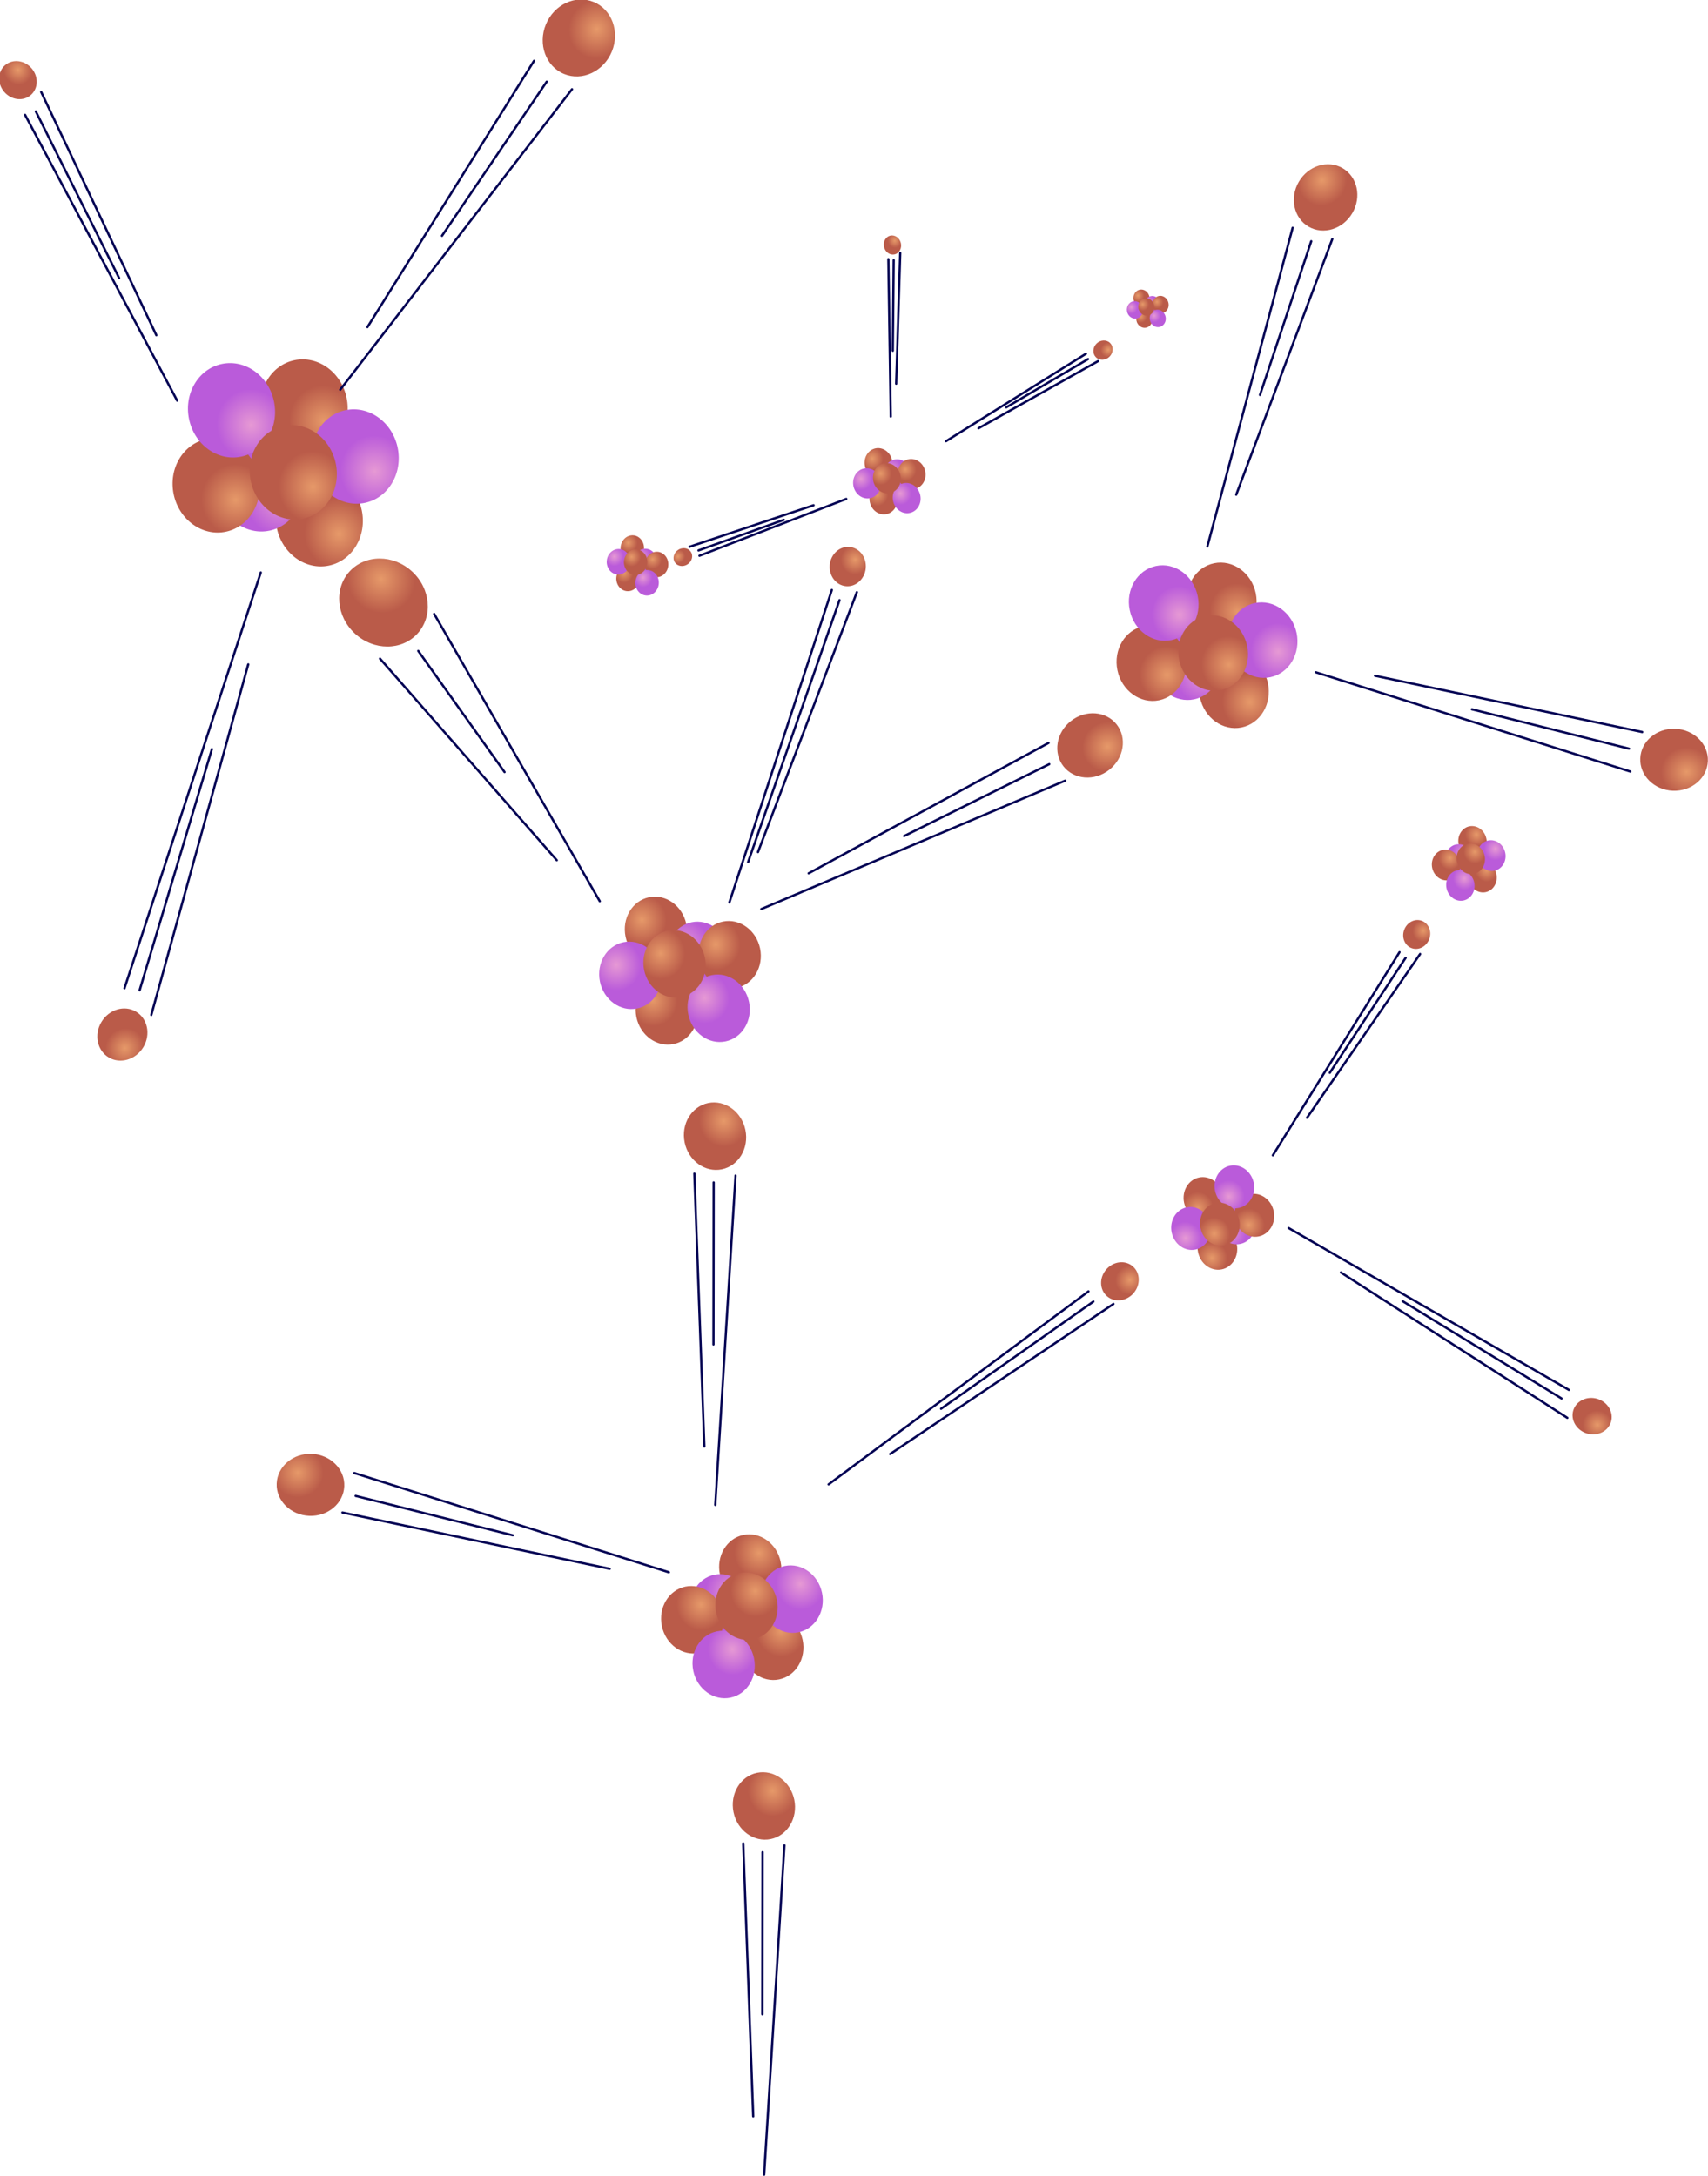 <?xml version="1.0" encoding="UTF-8" standalone="no"?>
<!-- Created with Inkscape (http://www.inkscape.org/) -->
<svg
    xmlns:inkscape="http://www.inkscape.org/namespaces/inkscape"
    xmlns:rdf="http://www.w3.org/1999/02/22-rdf-syntax-ns#"
    xmlns="http://www.w3.org/2000/svg"
    xmlns:sodipodi="http://sodipodi.sourceforge.net/DTD/sodipodi-0.dtd"
    xmlns:cc="http://creativecommons.org/ns#"
    xmlns:xlink="http://www.w3.org/1999/xlink"
    xmlns:dc="http://purl.org/dc/elements/1.1/"
    xmlns:svg="http://www.w3.org/2000/svg"
    xmlns:ns1="http://sozi.baierouge.fr"
    id="svg8960"
    sodipodi:docname="chain_reaction.svg"
    viewBox="0 0 524.2 667.68"
    version="1.1"
    inkscape:version="0.47pre4 r22446"
  >
  <defs
      id="defs8962"
    >
    <radialGradient
        id="radialGradient11539"
        gradientUnits="userSpaceOnUse"
        cy="941.96"
        cx="189.27"
        gradientTransform="matrix(.792 .003 -.003 .825 42.545 163.36)"
        r="9.52"
        inkscape:collect="always"
      >
      <stop
          id="stop9484-3-2-0"
          style="stop-color:#e69969"
          offset="0"
      />
      <stop
          id="stop9486-7-5-7"
          style="stop-color:#ba5b49"
          offset="1"
      />
    </radialGradient
    >
    <radialGradient
        id="radialGradient11543"
        gradientUnits="userSpaceOnUse"
        cy="941.96"
        cx="189.27"
        gradientTransform="matrix(.792 .003 -.003 .825 42.545 163.36)"
        r="9.52"
        inkscape:collect="always"
      >
      <stop
          id="stop9484-2-4"
          style="stop-color:#e699d4"
          offset="0"
      />
      <stop
          id="stop9486-0-4"
          style="stop-color:#ba5bda"
          offset="1"
      />
    </radialGradient
    >
  </defs
  >
  <sodipodi:namedview
      id="base"
      bordercolor="#666666"
      inkscape:pageshadow="2"
      inkscape:window-y="-3"
      pagecolor="#ffffff"
      inkscape:window-height="850"
      inkscape:window-maximized="1"
      inkscape:zoom="0.63067947"
      inkscape:window-x="-4"
      showgrid="false"
      borderopacity="1.0"
      inkscape:current-layer="layer1"
      inkscape:cx="178.00802"
      inkscape:cy="353.61203"
      inkscape:window-width="1440"
      inkscape:pageopacity="0.0"
      inkscape:document-units="px"
  />
  <g
      id="layer1"
      inkscape:label="Layer 1"
      inkscape:groupmode="layer"
      transform="translate(-116.55 -307.47)"
    >
    <g
        id="g11406"
        transform="matrix(.979 -.203 .203 .979 -13.903 68.055)"
      >
      <path
          id="path8970-6-7-4"
          sodipodi:rx="9.5197239"
          sodipodi:ry="10.385153"
          style="color:#000000;fill:url(#radialGradient11539)"
          sodipodi:type="arc"
          d="m195.59 945.05c0 5.736-4.262 10.385-9.52 10.385s-9.52-4.65-9.52-10.385c0-5.736 4.262-10.385 9.52-10.385s9.52 4.65 9.52 10.385z"
          transform="translate(22.626 -141.3)"
          sodipodi:cy="945.04895"
          sodipodi:cx="186.06732"
      />
      <path
          id="path8970-6-5"
          sodipodi:rx="9.5197239"
          sodipodi:ry="10.385153"
          style="color:#000000;fill:url(#radialGradient11539)"
          sodipodi:type="arc"
          d="m195.59 945.05c0 5.736-4.262 10.385-9.52 10.385s-9.52-4.65-9.52-10.385c0-5.736 4.262-10.385 9.52-10.385s9.52 4.65 9.52 10.385z"
          transform="translate(20.876 -166.16)"
          sodipodi:cy="945.04895"
          sodipodi:cx="186.06732"
      />
      <path
          id="path8970-8-9"
          sodipodi:rx="9.5197239"
          sodipodi:ry="10.385153"
          style="color:#000000;fill:url(#radialGradient11543)"
          sodipodi:type="arc"
          d="m195.59 945.05c0 5.736-4.262 10.385-9.52 10.385s-9.52-4.65-9.52-10.385c0-5.736 4.262-10.385 9.52-10.385s9.52 4.65 9.52 10.385z"
          transform="translate(9.671 -156.01)"
          sodipodi:cy="945.04895"
          sodipodi:cx="186.06732"
      />
      <path
          id="path8970"
          sodipodi:rx="9.5197239"
          sodipodi:ry="10.385153"
          style="color:#000000;fill:url(#radialGradient11539)"
          sodipodi:type="arc"
          d="m195.59 945.05c0 5.736-4.262 10.385-9.52 10.385s-9.52-4.65-9.52-10.385c0-5.736 4.262-10.385 9.52-10.385s9.52 4.65 9.52 10.385z"
          transform="translate(10.155 -93.842)"
          sodipodi:cy="945.04895"
          sodipodi:cx="186.06732"
      />
      <path
          id="path8970-6"
          sodipodi:rx="9.5197239"
          sodipodi:ry="10.385153"
          style="color:#000000;fill:url(#radialGradient11539)"
          sodipodi:type="arc"
          d="m195.59 945.05c0 5.736-4.262 10.385-9.52 10.385s-9.52-4.65-9.52-10.385c0-5.736 4.262-10.385 9.52-10.385s9.52 4.65 9.52 10.385z"
          transform="translate(.216 -154.25)"
          sodipodi:cy="945.04895"
          sodipodi:cx="186.06732"
      />
      <path
          id="path8970-8"
          sodipodi:rx="9.5197239"
          sodipodi:ry="10.385153"
          style="color:#000000;fill:url(#radialGradient11543)"
          sodipodi:type="arc"
          d="m195.59 945.05c0 5.736-4.262 10.385-9.52 10.385s-9.52-4.65-9.52-10.385c0-5.736 4.262-10.385 9.52-10.385s9.52 4.65 9.52 10.385z"
          transform="translate(6.869 -138.85)"
          sodipodi:cy="945.04895"
          sodipodi:cx="186.06732"
      />
      <path
          id="path8970-8-3"
          sodipodi:rx="9.5197239"
          sodipodi:ry="10.385153"
          style="color:#000000;fill:url(#radialGradient11543)"
          sodipodi:type="arc"
          d="m195.59 945.05c0 5.736-4.262 10.385-9.52 10.385s-9.52-4.65-9.52-10.385c0-5.736 4.262-10.385 9.52-10.385s9.52 4.65 9.52 10.385z"
          transform="translate(31.38 -154.25)"
          sodipodi:cy="945.04895"
          sodipodi:cx="186.06732"
      />
      <path
          id="path8970-6-7"
          sodipodi:rx="9.5197239"
          sodipodi:ry="10.385153"
          style="color:#000000;fill:url(#radialGradient11539)"
          sodipodi:type="arc"
          d="m195.59 945.05c0 5.736-4.262 10.385-9.52 10.385s-9.52-4.65-9.52-10.385c0-5.736 4.262-10.385 9.52-10.385s9.52 4.65 9.52 10.385z"
          transform="translate(17.374 -154.95)"
          sodipodi:cy="945.04895"
          sodipodi:cx="186.06732"
      />
      <path
          id="path9718"
          style="stroke:#000053;stroke-linecap:round;stroke-width:0.7;fill:none"
          d="m187.68 861.18-14.006 82.637"
      />
      <path
          id="path9720"
          style="stroke:#000053;stroke-linecap:round;stroke-width:0.7;fill:none"
          d="m192.94 865.03-10.155 48.672"
      />
      <path
          id="path9722"
          style="stroke:#000053;stroke-linecap:round;stroke-width:0.7;fill:none"
          d="m199.94 864.33-26.61 97.69"
      />
      <path
          id="path8970-0"
          sodipodi:rx="9.5197239"
          sodipodi:ry="10.385153"
          style="color:#000000;fill:url(#radialGradient11539)"
          sodipodi:type="arc"
          d="m195.59 945.05c0 5.736-4.262 10.385-9.52 10.385s-9.52-4.65-9.52-10.385c0-5.736 4.262-10.385 9.52-10.385s9.52 4.65 9.52 10.385z"
          transform="matrix(.356 .462 -.462 .356 706.29 293.35)"
          sodipodi:cy="945.04895"
          sodipodi:cx="186.06732"
      />
      <path
          id="path9718-1"
          sodipodi:nodetypes="cc"
          style="stroke:#000053;stroke-linecap:round;stroke-width:0.7;fill:none"
          d="m325.83 716.83-90.118 41.788"
      />
      <path
          id="path9720-6"
          sodipodi:nodetypes="cc"
          style="stroke:#000053;stroke-linecap:round;stroke-width:0.7;fill:none"
          d="m326.68 720.19-52.457 22.71"
      />
      <path
          id="path9722-9"
          sodipodi:nodetypes="cc"
          style="stroke:#000053;stroke-linecap:round;stroke-width:0.7;fill:none"
          d="m332.56 722.16-76.47 31.18"
      />
      <path
          id="path8970-60"
          sodipodi:rx="9.5197239"
          sodipodi:ry="10.385153"
          style="color:#000000;fill:url(#radialGradient11539)"
          sodipodi:type="arc"
          d="m195.59 945.05c0 5.736-4.262 10.385-9.52 10.385s-9.52-4.65-9.52-10.385c0-5.736 4.262-10.385 9.52-10.385s9.52 4.65 9.52 10.385z"
          transform="translate(37.192 -298.14)"
          sodipodi:cy="945.04895"
          sodipodi:cx="186.06732"
      />
      <path
          id="path9718-6"
          style="stroke:#000053;stroke-linecap:round;stroke-width:0.7;fill:none"
          d="m214.72 656.88-14.006 82.637"
      />
      <path
          id="path9720-4"
          style="stroke:#000053;stroke-linecap:round;stroke-width:0.7;fill:none"
          d="m219.97 660.73-10.155 48.672"
      />
      <path
          id="path9722-3"
          style="stroke:#000053;stroke-linecap:round;stroke-width:0.7;fill:none"
          d="m226.98 660.03-26.612 97.694"
      />
      <path
          id="path8970-85"
          sodipodi:rx="9.5197239"
          sodipodi:ry="10.385153"
          style="color:#000000;fill:url(#radialGradient11539)"
          sodipodi:type="arc"
          d="m195.59 945.05c0 5.736-4.262 10.385-9.52 10.385s-9.52-4.65-9.52-10.385c0-5.736 4.262-10.385 9.52-10.385s9.52 4.65 9.52 10.385z"
          transform="matrix(.242 -.97 .97 .242 -881.78 678.26)"
          sodipodi:cy="945.04895"
          sodipodi:cx="186.06732"
      />
      <path
          id="path9718-19"
          style="stroke:#000053;stroke-linecap:round;stroke-width:0.7;fill:none"
          d="m87.83 736.78 76.8 33.56"
      />
      <path
          id="path9720-9"
          style="stroke:#000053;stroke-linecap:round;stroke-width:0.7;fill:none"
          d="m92.837 732.62 44.775 21.616"
      />
      <path
          id="path9722-6"
          style="stroke:#000053;stroke-linecap:round;stroke-width:0.7;fill:none"
          d="m93.85 725.65 88.367 49.432"
      />
      <path
          id="path8970-6-7-4-9"
          sodipodi:rx="9.5197239"
          sodipodi:ry="10.385153"
          style="color:#000000;fill:url(#radialGradient11539)"
          sodipodi:type="arc"
          d="m195.59 945.05c0 5.736-4.262 10.385-9.52 10.385s-9.52-4.65-9.52-10.385c0-5.736 4.262-10.385 9.52-10.385s9.52 4.65 9.52 10.385z"
          transform="matrix(-1 0 0 1 402.64 -338.79)"
          sodipodi:cy="945.04895"
          sodipodi:cx="186.06732"
      />
      <path
          id="path8970-6-5-6"
          sodipodi:rx="9.5197239"
          sodipodi:ry="10.385153"
          style="color:#000000;fill:url(#radialGradient11539)"
          sodipodi:type="arc"
          d="m195.59 945.05c0 5.736-4.262 10.385-9.52 10.385s-9.52-4.65-9.52-10.385c0-5.736 4.262-10.385 9.52-10.385s9.52 4.65 9.52 10.385z"
          transform="matrix(-1 0 0 1 404.39 -363.65)"
          sodipodi:cy="945.04895"
          sodipodi:cx="186.06732"
      />
      <path
          id="path8970-8-9-1"
          sodipodi:rx="9.5197239"
          sodipodi:ry="10.385153"
          style="color:#000000;fill:url(#radialGradient11543)"
          sodipodi:type="arc"
          d="m195.59 945.05c0 5.736-4.262 10.385-9.52 10.385s-9.52-4.65-9.52-10.385c0-5.736 4.262-10.385 9.52-10.385s9.52 4.65 9.52 10.385z"
          transform="matrix(-1 0 0 1 415.6 -353.49)"
          sodipodi:cy="945.04895"
          sodipodi:cx="186.06732"
      />
      <path
          id="path8970-6-8"
          sodipodi:rx="9.5197239"
          sodipodi:ry="10.385153"
          style="color:#000000;fill:url(#radialGradient11539)"
          sodipodi:type="arc"
          d="m195.59 945.05c0 5.736-4.262 10.385-9.52 10.385s-9.52-4.65-9.52-10.385c0-5.736 4.262-10.385 9.52-10.385s9.52 4.65 9.52 10.385z"
          transform="matrix(-1 0 0 1 425.05 -351.74)"
          sodipodi:cy="945.04895"
          sodipodi:cx="186.06732"
      />
      <path
          id="path8970-8-5"
          sodipodi:rx="9.5197239"
          sodipodi:ry="10.385153"
          style="color:#000000;fill:url(#radialGradient11543)"
          sodipodi:type="arc"
          d="m195.59 945.05c0 5.736-4.262 10.385-9.52 10.385s-9.52-4.65-9.52-10.385c0-5.736 4.262-10.385 9.52-10.385s9.52 4.65 9.52 10.385z"
          transform="matrix(-1 0 0 1 418.4 -336.34)"
          sodipodi:cy="945.04895"
          sodipodi:cx="186.06732"
      />
      <path
          id="path8970-8-3-9"
          sodipodi:rx="9.5197239"
          sodipodi:ry="10.385153"
          style="color:#000000;fill:url(#radialGradient11543)"
          sodipodi:type="arc"
          d="m195.59 945.05c0 5.736-4.262 10.385-9.52 10.385s-9.52-4.65-9.52-10.385c0-5.736 4.262-10.385 9.52-10.385s9.52 4.65 9.52 10.385z"
          transform="matrix(-1 0 0 1 393.89 -351.74)"
          sodipodi:cy="945.04895"
          sodipodi:cx="186.06732"
      />
      <path
          id="path8970-6-7-6"
          sodipodi:rx="9.5197239"
          sodipodi:ry="10.385153"
          style="color:#000000;fill:url(#radialGradient11539)"
          sodipodi:type="arc"
          d="m195.59 945.05c0 5.736-4.262 10.385-9.52 10.385s-9.52-4.65-9.52-10.385c0-5.736 4.262-10.385 9.52-10.385s9.52 4.65 9.52 10.385z"
          transform="matrix(-1 0 0 1 407.89 -352.44)"
          sodipodi:cy="945.04895"
          sodipodi:cx="186.06732"
      />
      <path
          id="path8970-6-7-4-7"
          sodipodi:rx="9.5197239"
          sodipodi:ry="10.385153"
          style="color:#000000;fill:url(#radialGradient11539)"
          sodipodi:type="arc"
          d="m195.59 945.05c0 5.736-4.262 10.385-9.52 10.385s-9.52-4.65-9.52-10.385c0-5.736 4.262-10.385 9.52-10.385s9.52 4.65 9.52 10.385z"
          transform="matrix(-.637 0 0 -.637 484.7 1298.1)"
          sodipodi:cy="945.04895"
          sodipodi:cx="186.06732"
      />
      <path
          id="path8970-6-5-1"
          sodipodi:rx="9.5197239"
          sodipodi:ry="10.385153"
          style="color:#000000;fill:url(#radialGradient11539)"
          sodipodi:type="arc"
          d="m195.59 945.05c0 5.736-4.262 10.385-9.52 10.385s-9.52-4.65-9.52-10.385c0-5.736 4.262-10.385 9.52-10.385s9.52 4.65 9.52 10.385z"
          transform="matrix(-.637 0 0 -.637 485.81 1313.9)"
          sodipodi:cy="945.04895"
          sodipodi:cx="186.06732"
      />
      <path
          id="path8970-8-9-8"
          sodipodi:rx="9.5197239"
          sodipodi:ry="10.385153"
          style="color:#000000;fill:url(#radialGradient11543)"
          sodipodi:type="arc"
          d="m195.59 945.05c0 5.736-4.262 10.385-9.52 10.385s-9.52-4.65-9.52-10.385c0-5.736 4.262-10.385 9.52-10.385s9.52 4.65 9.52 10.385z"
          transform="matrix(-.637 0 0 -.637 492.95 1307.4)"
          sodipodi:cy="945.04895"
          sodipodi:cx="186.06732"
      />
      <path
          id="path8970-6-87"
          sodipodi:rx="9.5197239"
          sodipodi:ry="10.385153"
          style="color:#000000;fill:url(#radialGradient11539)"
          sodipodi:type="arc"
          d="m195.59 945.05c0 5.736-4.262 10.385-9.52 10.385s-9.52-4.65-9.52-10.385c0-5.736 4.262-10.385 9.52-10.385s9.52 4.65 9.52 10.385z"
          transform="matrix(-.637 0 0 -.637 498.98 1306.3)"
          sodipodi:cy="945.04895"
          sodipodi:cx="186.06732"
      />
      <path
          id="path8970-8-4"
          sodipodi:rx="9.5197239"
          sodipodi:ry="10.385153"
          style="color:#000000;fill:url(#radialGradient11543)"
          sodipodi:type="arc"
          d="m195.59 945.05c0 5.736-4.262 10.385-9.52 10.385s-9.52-4.65-9.52-10.385c0-5.736 4.262-10.385 9.52-10.385s9.52 4.65 9.52 10.385z"
          transform="matrix(-.637 0 0 -.637 494.74 1296.5)"
          sodipodi:cy="945.04895"
          sodipodi:cx="186.06732"
      />
      <path
          id="path8970-8-3-2"
          sodipodi:rx="9.5197239"
          sodipodi:ry="10.385153"
          style="color:#000000;fill:url(#radialGradient11543)"
          sodipodi:type="arc"
          d="m195.59 945.05c0 5.736-4.262 10.385-9.52 10.385s-9.52-4.65-9.52-10.385c0-5.736 4.262-10.385 9.52-10.385s9.52 4.65 9.52 10.385z"
          transform="matrix(-.637 0 0 -.637 479.12 1306.3)"
          sodipodi:cy="945.04895"
          sodipodi:cx="186.06732"
      />
      <path
          id="path8970-6-7-2"
          sodipodi:rx="9.5197239"
          sodipodi:ry="10.385153"
          style="color:#000000;fill:url(#radialGradient11539)"
          sodipodi:type="arc"
          d="m195.59 945.05c0 5.736-4.262 10.385-9.52 10.385s-9.52-4.65-9.52-10.385c0-5.736 4.262-10.385 9.52-10.385s9.52 4.65 9.52 10.385z"
          transform="matrix(-.637 0 0 -.637 488.05 1306.8)"
          sodipodi:cy="945.04895"
          sodipodi:cx="186.06732"
      />
      <path
          id="path8970-0-0"
          sodipodi:rx="9.5197239"
          sodipodi:ry="10.385153"
          style="color:#000000;fill:url(#radialGradient11539)"
          sodipodi:type="arc"
          d="m195.59 945.05c0 5.736-4.262 10.385-9.52 10.385s-9.52-4.65-9.52-10.385c0-5.736 4.262-10.385 9.52-10.385s9.52 4.65 9.52 10.385z"
          transform="matrix(-.282 .51 -.51 -.282 1003.9 957.31)"
          sodipodi:cy="945.04895"
          sodipodi:cx="186.06732"
      />
      <path
          id="path9718-1-0"
          sodipodi:nodetypes="cc"
          style="stroke:#000053;stroke-linecap:round;stroke-width:0.7;fill:none"
          d="m464.11 776.38-74.15-66.11"
      />
      <path
          id="path9720-6-0"
          sodipodi:nodetypes="cc"
          style="stroke:#000053;stroke-linecap:round;stroke-width:0.7;fill:none"
          d="m461.36 778.49-41.68-39.12"
      />
      <path
          id="path9722-9-8"
          sodipodi:nodetypes="cc"
          style="stroke:#000053;stroke-linecap:round;stroke-width:0.7;fill:none"
          d="m461.89 784.67-59-57.79"
      />
      <path
          id="path8970-0-7"
          sodipodi:rx="9.5197239"
          sodipodi:ry="10.385153"
          style="color:#000000;fill:url(#radialGradient11539)"
          sodipodi:type="arc"
          d="m195.59 945.05c0 5.736-4.262 10.385-9.52 10.385s-9.52-4.65-9.52-10.385c0-5.736 4.262-10.385 9.52-10.385s9.52 4.65 9.52 10.385z"
          transform="matrix(.37 .22 -.222 .369 587.69 240.38)"
          sodipodi:cy="945.04895"
          sodipodi:cx="186.06732"
      />
      <path
          id="path9718-1-3"
          sodipodi:nodetypes="cc"
          style="stroke:#000053;stroke-linecap:round;stroke-width:0.7;fill:none"
          d="m440.46 634.29-50.713 53.137"
      />
      <path
          id="path9720-6-1"
          sodipodi:nodetypes="cc"
          style="stroke:#000053;stroke-linecap:round;stroke-width:0.7;fill:none"
          d="m441.96 636.36-29.96 29.82"
      />
      <path
          id="path9722-9-7"
          sodipodi:nodetypes="cc"
          style="stroke:#000053;stroke-linecap:round;stroke-width:0.7;fill:none"
          d="m446.54 636.12-44.192 42.158"
      />
      <path
          id="path8970-6-7-4-7-8"
          sodipodi:rx="9.5197239"
          sodipodi:ry="10.385153"
          style="color:#000000;fill:url(#radialGradient11539)"
          sodipodi:type="arc"
          d="m195.59 945.05c0 5.736-4.262 10.385-9.52 10.385s-9.52-4.65-9.52-10.385c0-5.736 4.262-10.385 9.52-10.385s9.52 4.65 9.52 10.385z"
          transform="matrix(.456 0 0 .456 385.25 185.95)"
          sodipodi:cy="945.04895"
          sodipodi:cx="186.06732"
      />
      <path
          id="path8970-6-5-1-7"
          sodipodi:rx="9.5197239"
          sodipodi:ry="10.385153"
          style="color:#000000;fill:url(#radialGradient11539)"
          sodipodi:type="arc"
          d="m195.59 945.05c0 5.736-4.262 10.385-9.52 10.385s-9.52-4.65-9.52-10.385c0-5.736 4.262-10.385 9.52-10.385s9.52 4.65 9.52 10.385z"
          transform="matrix(.456 0 0 .456 384.45 174.62)"
          sodipodi:cy="945.04895"
          sodipodi:cx="186.06732"
      />
      <path
          id="path8970-8-9-8-1"
          sodipodi:rx="9.5197239"
          sodipodi:ry="10.385153"
          style="color:#000000;fill:url(#radialGradient11543)"
          sodipodi:type="arc"
          d="m195.59 945.05c0 5.736-4.262 10.385-9.52 10.385s-9.52-4.65-9.52-10.385c0-5.736 4.262-10.385 9.52-10.385s9.52 4.65 9.52 10.385z"
          transform="matrix(.456 0 0 .456 379.34 179.25)"
          sodipodi:cy="945.04895"
          sodipodi:cx="186.06732"
      />
      <path
          id="path8970-6-87-6"
          sodipodi:rx="9.5197239"
          sodipodi:ry="10.385153"
          style="color:#000000;fill:url(#radialGradient11539)"
          sodipodi:type="arc"
          d="m195.59 945.05c0 5.736-4.262 10.385-9.52 10.385s-9.52-4.65-9.52-10.385c0-5.736 4.262-10.385 9.52-10.385s9.52 4.65 9.52 10.385z"
          transform="matrix(.456 0 0 .456 375.03 180.05)"
          sodipodi:cy="945.04895"
          sodipodi:cx="186.06732"
      />
      <path
          id="path8970-8-4-1"
          sodipodi:rx="9.5197239"
          sodipodi:ry="10.385153"
          style="color:#000000;fill:url(#radialGradient11543)"
          sodipodi:type="arc"
          d="m195.59 945.05c0 5.736-4.262 10.385-9.52 10.385s-9.52-4.65-9.52-10.385c0-5.736 4.262-10.385 9.52-10.385s9.52 4.65 9.52 10.385z"
          transform="matrix(.456 0 0 .456 378.07 187.07)"
          sodipodi:cy="945.04895"
          sodipodi:cx="186.06732"
      />
      <path
          id="path8970-8-3-2-9"
          sodipodi:rx="9.5197239"
          sodipodi:ry="10.385153"
          style="color:#000000;fill:url(#radialGradient11543)"
          sodipodi:type="arc"
          d="m195.59 945.05c0 5.736-4.262 10.385-9.52 10.385s-9.52-4.65-9.52-10.385c0-5.736 4.262-10.385 9.52-10.385s9.52 4.65 9.52 10.385z"
          transform="matrix(.456 0 0 .456 389.24 180.05)"
          sodipodi:cy="945.04895"
          sodipodi:cx="186.06732"
      />
      <path
          id="path8970-6-7-2-1"
          sodipodi:rx="9.5197239"
          sodipodi:ry="10.385153"
          style="color:#000000;fill:url(#radialGradient11539)"
          sodipodi:type="arc"
          d="m195.59 945.05c0 5.736-4.262 10.385-9.52 10.385s-9.52-4.65-9.52-10.385c0-5.736 4.262-10.385 9.52-10.385s9.52 4.65 9.52 10.385z"
          transform="matrix(.456 0 0 .456 382.86 179.73)"
          sodipodi:cy="945.04895"
          sodipodi:cx="186.06732"
      />
      <path
          id="path8970-85-7"
          sodipodi:rx="9.5197239"
          sodipodi:ry="10.385153"
          style="color:#000000;fill:url(#radialGradient11539)"
          sodipodi:type="arc"
          d="m195.59 945.05c0 5.736-4.262 10.385-9.52 10.385s-9.52-4.65-9.52-10.385c0-5.736 4.262-10.385 9.52-10.385s9.52 4.65 9.52 10.385z"
          transform="matrix(1.104 -.795 .795 1.104 -799.87 -429.5)"
          sodipodi:cy="945.04895"
          sodipodi:cx="186.06732"
      />
      <path
          id="path9718-19-4"
          sodipodi:nodetypes="cc"
          style="stroke:#000053;stroke-linecap:round;stroke-width:0.7;fill:none"
          d="m152.32 482.55 40.576 71.598"
      />
      <path
          id="path9720-9-6"
          sodipodi:nodetypes="cc"
          style="stroke:#000053;stroke-linecap:round;stroke-width:0.7;fill:none"
          d="m164.3 482.61 18.388 41.787"
      />
      <path
          id="path9722-6-2"
          sodipodi:nodetypes="cc"
          style="stroke:#000053;stroke-linecap:round;stroke-width:0.7;fill:none"
          d="m171.39 472.49 31.866 96.644"
      />
      <path
          id="path8970-6-7-4-3"
          sodipodi:rx="9.5197239"
          sodipodi:ry="10.385153"
          style="color:#000000;fill:url(#radialGradient11539)"
          sodipodi:type="arc"
          d="m195.59 945.05c0 5.736-4.262 10.385-9.52 10.385s-9.52-4.65-9.52-10.385c0-5.736 4.262-10.385 9.52-10.385s9.52 4.65 9.52 10.385z"
          transform="matrix(1.399 0 0 -1.399 -115.1 1724.2)"
          sodipodi:cy="945.04895"
          sodipodi:cx="186.06732"
      />
      <path
          id="path8970-6-5-4"
          sodipodi:rx="9.5197239"
          sodipodi:ry="10.385153"
          style="color:#000000;fill:url(#radialGradient11539)"
          sodipodi:type="arc"
          d="m195.59 945.05c0 5.736-4.262 10.385-9.52 10.385s-9.52-4.65-9.52-10.385c0-5.736 4.262-10.385 9.52-10.385s9.52 4.65 9.52 10.385z"
          transform="matrix(1.399 0 0 -1.399 -117.55 1759)"
          sodipodi:cy="945.04895"
          sodipodi:cx="186.06732"
      />
      <path
          id="path8970-8-9-0"
          sodipodi:rx="9.5197239"
          sodipodi:ry="10.385153"
          style="color:#000000;fill:url(#radialGradient11543)"
          sodipodi:type="arc"
          d="m195.59 945.05c0 5.736-4.262 10.385-9.52 10.385s-9.52-4.65-9.52-10.385c0-5.736 4.262-10.385 9.52-10.385s9.52 4.65 9.52 10.385z"
          transform="matrix(1.399 0 0 -1.399 -133.23 1744.8)"
          sodipodi:cy="945.04895"
          sodipodi:cx="186.06732"
      />
      <path
          id="path8970-6-4"
          sodipodi:rx="9.5197239"
          sodipodi:ry="10.385153"
          style="color:#000000;fill:url(#radialGradient11539)"
          sodipodi:type="arc"
          d="m195.59 945.05c0 5.736-4.262 10.385-9.52 10.385s-9.52-4.65-9.52-10.385c0-5.736 4.262-10.385 9.52-10.385s9.52 4.65 9.52 10.385z"
          transform="matrix(1.399 0 0 -1.399 -146.45 1742.4)"
          sodipodi:cy="945.04895"
          sodipodi:cx="186.06732"
      />
      <path
          id="path8970-8-0"
          sodipodi:rx="9.5197239"
          sodipodi:ry="10.385153"
          style="color:#000000;fill:url(#radialGradient11543)"
          sodipodi:type="arc"
          d="m195.59 945.05c0 5.736-4.262 10.385-9.52 10.385s-9.52-4.65-9.52-10.385c0-5.736 4.262-10.385 9.52-10.385s9.52 4.65 9.52 10.385z"
          transform="matrix(1.399 0 0 -1.399 -137.15 1720.8)"
          sodipodi:cy="945.04895"
          sodipodi:cx="186.06732"
      />
      <path
          id="path8970-8-3-6"
          sodipodi:rx="9.5197239"
          sodipodi:ry="10.385153"
          style="color:#000000;fill:url(#radialGradient11543)"
          sodipodi:type="arc"
          d="m195.59 945.05c0 5.736-4.262 10.385-9.52 10.385s-9.52-4.65-9.52-10.385c0-5.736 4.262-10.385 9.52-10.385s9.52 4.65 9.52 10.385z"
          transform="matrix(1.399 0 0 -1.399 -102.86 1742.4)"
          sodipodi:cy="945.04895"
          sodipodi:cx="186.06732"
      />
      <path
          id="path8970-6-7-22"
          sodipodi:rx="9.5197239"
          sodipodi:ry="10.385153"
          style="color:#000000;fill:url(#radialGradient11539)"
          sodipodi:type="arc"
          d="m195.59 945.05c0 5.736-4.262 10.385-9.52 10.385s-9.52-4.65-9.52-10.385c0-5.736 4.262-10.385 9.52-10.385s9.52 4.65 9.52 10.385z"
          transform="matrix(1.399 0 0 -1.399 -122.45 1743.3)"
          sodipodi:cy="945.04895"
          sodipodi:cx="186.06732"
      />
      <path
          id="path8970-0-00"
          sodipodi:rx="9.5197239"
          sodipodi:ry="10.385153"
          style="color:#000000;fill:url(#radialGradient11539)"
          sodipodi:type="arc"
          d="m195.59 945.05c0 5.736-4.262 10.385-9.52 10.385s-9.52-4.65-9.52-10.385c0-5.736 4.262-10.385 9.52-10.385s9.52 4.65 9.52 10.385z"
          transform="matrix(.557 .171 -.171 .557 356.61 -74.179)"
          sodipodi:cy="945.04895"
          sodipodi:cx="186.06732"
      />
      <path
          id="path9718-1-6"
          sodipodi:nodetypes="cc"
          style="stroke:#000053;stroke-linecap:round;stroke-width:0.7;fill:none"
          d="m292.41 490.07-50.28 87.53"
      />
      <path
          id="path9720-6-2"
          sodipodi:nodetypes="cc"
          style="stroke:#000053;stroke-linecap:round;stroke-width:0.7;fill:none"
          d="m294.08 493.61-43.796 73.018"
      />
      <path
          id="path9722-9-0"
          sodipodi:nodetypes="cc"
          style="stroke:#000053;stroke-linecap:round;stroke-width:0.7;fill:none"
          d="m299.8 492.29-45.924 71.946"
      />
      <path
          id="path8970-6-7-4-7-2"
          sodipodi:rx="9.5197239"
          sodipodi:ry="10.385153"
          style="color:#000000;fill:url(#radialGradient11539)"
          sodipodi:type="arc"
          d="m195.59 945.05c0 5.736-4.262 10.385-9.52 10.385s-9.52-4.65-9.52-10.385c0-5.736 4.262-10.385 9.52-10.385s9.52 4.65 9.52 10.385z"
          transform="matrix(-.448 0 0 .448 396.92 42.652)"
          sodipodi:cy="945.04895"
          sodipodi:cx="186.06732"
      />
      <path
          id="path8970-6-5-1-1"
          sodipodi:rx="9.5197239"
          sodipodi:ry="10.385153"
          style="color:#000000;fill:url(#radialGradient11539)"
          sodipodi:type="arc"
          d="m195.59 945.05c0 5.736-4.262 10.385-9.52 10.385s-9.52-4.65-9.52-10.385c0-5.736 4.262-10.385 9.52-10.385s9.52 4.65 9.52 10.385z"
          transform="matrix(-.448 0 0 .448 397.7 31.516)"
          sodipodi:cy="945.04895"
          sodipodi:cx="186.06732"
      />
      <path
          id="path8970-8-9-8-4"
          sodipodi:rx="9.5197239"
          sodipodi:ry="10.385153"
          style="color:#000000;fill:url(#radialGradient11543)"
          sodipodi:type="arc"
          d="m195.59 945.05c0 5.736-4.262 10.385-9.52 10.385s-9.52-4.65-9.52-10.385c0-5.736 4.262-10.385 9.52-10.385s9.52 4.65 9.52 10.385z"
          transform="matrix(-.448 0 0 .448 402.72 36.064)"
          sodipodi:cy="945.04895"
          sodipodi:cx="186.06732"
      />
      <path
          id="path8970-6-87-1"
          sodipodi:rx="9.5197239"
          sodipodi:ry="10.385153"
          style="color:#000000;fill:url(#radialGradient11539)"
          sodipodi:type="arc"
          d="m195.59 945.05c0 5.736-4.262 10.385-9.52 10.385s-9.52-4.65-9.52-10.385c0-5.736 4.262-10.385 9.52-10.385s9.52 4.65 9.52 10.385z"
          transform="matrix(-.448 0 0 .448 406.96 36.848)"
          sodipodi:cy="945.04895"
          sodipodi:cx="186.06732"
      />
      <path
          id="path8970-8-4-13"
          sodipodi:rx="9.5197239"
          sodipodi:ry="10.385153"
          style="color:#000000;fill:url(#radialGradient11543)"
          sodipodi:type="arc"
          d="m195.59 945.05c0 5.736-4.262 10.385-9.52 10.385s-9.52-4.65-9.52-10.385c0-5.736 4.262-10.385 9.52-10.385s9.52 4.65 9.52 10.385z"
          transform="matrix(-.448 0 0 .448 403.98 43.749)"
          sodipodi:cy="945.04895"
          sodipodi:cx="186.06732"
      />
      <path
          id="path8970-8-3-2-6"
          sodipodi:rx="9.5197239"
          sodipodi:ry="10.385153"
          style="color:#000000;fill:url(#radialGradient11543)"
          sodipodi:type="arc"
          d="m195.59 945.05c0 5.736-4.262 10.385-9.52 10.385s-9.52-4.65-9.52-10.385c0-5.736 4.262-10.385 9.52-10.385s9.52 4.65 9.52 10.385z"
          transform="matrix(-.448 0 0 .448 393 36.848)"
          sodipodi:cy="945.04895"
          sodipodi:cx="186.06732"
      />
      <path
          id="path8970-6-7-2-3"
          sodipodi:rx="9.5197239"
          sodipodi:ry="10.385153"
          style="color:#000000;fill:url(#radialGradient11539)"
          sodipodi:type="arc"
          d="m195.59 945.05c0 5.736-4.262 10.385-9.52 10.385s-9.52-4.65-9.52-10.385c0-5.736 4.262-10.385 9.52-10.385s9.52 4.65 9.52 10.385z"
          transform="matrix(-.448 0 0 .448 399.27 36.535)"
          sodipodi:cy="945.04895"
          sodipodi:cx="186.06732"
      />
      <path
          id="path8970-85-72"
          sodipodi:rx="9.5197239"
          sodipodi:ry="10.385153"
          style="color:#000000;fill:url(#radialGradient11539)"
          sodipodi:type="arc"
          d="m195.59 945.05c0 5.736-4.262 10.385-9.52 10.385s-9.52-4.65-9.52-10.385c0-5.736 4.262-10.385 9.52-10.385s9.52 4.65 9.52 10.385z"
          transform="matrix(.445 .896 -.896 .445 1124.3 -34.395)"
          sodipodi:cy="945.04895"
          sodipodi:cx="186.06732"
      />
      <path
          id="path9718-19-6"
          style="stroke:#000053;stroke-linecap:round;stroke-width:0.7;fill:none"
          d="m348.02 549.54-80.238 24.227"
      />
      <path
          id="path9720-9-5"
          style="stroke:#000053;stroke-linecap:round;stroke-width:0.7;fill:none"
          d="m346.91 555.96-48.106 12.563"
      />
      <path
          id="path9722-6-6"
          style="stroke:#000053;stroke-linecap:round;stroke-width:0.7;fill:none"
          d="m350.66 561.92-99.331 19.638"
      />
      <path
          id="path8970-6-7-4-9-2"
          sodipodi:rx="9.5197239"
          sodipodi:ry="10.385153"
          style="color:#000000;fill:url(#radialGradient11539)"
          sodipodi:type="arc"
          d="m195.59 945.05c0 5.736-4.262 10.385-9.52 10.385s-9.52-4.65-9.52-10.385c0-5.736 4.262-10.385 9.52-10.385s9.52 4.65 9.52 10.385z"
          transform="matrix(1.119 0 0 -1.119 200.75 1575)"
          sodipodi:cy="945.04895"
          sodipodi:cx="186.06732"
      />
      <path
          id="path8970-6-5-6-2"
          sodipodi:rx="9.5197239"
          sodipodi:ry="10.385153"
          style="color:#000000;fill:url(#radialGradient11539)"
          sodipodi:type="arc"
          d="m195.59 945.05c0 5.736-4.262 10.385-9.52 10.385s-9.52-4.65-9.52-10.385c0-5.736 4.262-10.385 9.52-10.385s9.52 4.65 9.52 10.385z"
          transform="matrix(1.119 0 0 -1.119 198.8 1602.8)"
          sodipodi:cy="945.04895"
          sodipodi:cx="186.06732"
      />
      <path
          id="path8970-8-9-1-1"
          sodipodi:rx="9.5197239"
          sodipodi:ry="10.385153"
          style="color:#000000;fill:url(#radialGradient11543)"
          sodipodi:type="arc"
          d="m195.59 945.05c0 5.736-4.262 10.385-9.52 10.385s-9.52-4.65-9.52-10.385c0-5.736 4.262-10.385 9.52-10.385s9.52 4.65 9.52 10.385z"
          transform="matrix(1.119 0 0 -1.119 186.26 1591.4)"
          sodipodi:cy="945.04895"
          sodipodi:cx="186.06732"
      />
      <path
          id="path8970-6-8-2"
          sodipodi:rx="9.5197239"
          sodipodi:ry="10.385153"
          style="color:#000000;fill:url(#radialGradient11539)"
          sodipodi:type="arc"
          d="m195.59 945.05c0 5.736-4.262 10.385-9.52 10.385s-9.52-4.65-9.52-10.385c0-5.736 4.262-10.385 9.52-10.385s9.52 4.65 9.52 10.385z"
          transform="matrix(1.119 0 0 -1.119 175.68 1589.5)"
          sodipodi:cy="945.04895"
          sodipodi:cx="186.06732"
      />
      <path
          id="path8970-8-5-5"
          sodipodi:rx="9.5197239"
          sodipodi:ry="10.385153"
          style="color:#000000;fill:url(#radialGradient11543)"
          sodipodi:type="arc"
          d="m195.59 945.05c0 5.736-4.262 10.385-9.52 10.385s-9.52-4.65-9.52-10.385c0-5.736 4.262-10.385 9.52-10.385s9.52 4.65 9.52 10.385z"
          transform="matrix(1.119 0 0 -1.119 183.13 1572.2)"
          sodipodi:cy="945.04895"
          sodipodi:cx="186.06732"
      />
      <path
          id="path8970-8-3-9-6"
          sodipodi:rx="9.5197239"
          sodipodi:ry="10.385153"
          style="color:#000000;fill:url(#radialGradient11543)"
          sodipodi:type="arc"
          d="m195.59 945.05c0 5.736-4.262 10.385-9.52 10.385s-9.52-4.65-9.52-10.385c0-5.736 4.262-10.385 9.52-10.385s9.52 4.65 9.52 10.385z"
          transform="matrix(1.119 0 0 -1.119 210.55 1589.5)"
          sodipodi:cy="945.04895"
          sodipodi:cx="186.06732"
      />
      <path
          id="path8970-6-7-6-5"
          sodipodi:rx="9.5197239"
          sodipodi:ry="10.385153"
          style="color:#000000;fill:url(#radialGradient11539)"
          sodipodi:type="arc"
          d="m195.59 945.05c0 5.736-4.262 10.385-9.52 10.385s-9.52-4.65-9.52-10.385c0-5.736 4.262-10.385 9.52-10.385s9.52 4.65 9.52 10.385z"
          transform="matrix(1.119 0 0 -1.119 194.88 1590.3)"
          sodipodi:cy="945.04895"
          sodipodi:cx="186.06732"
      />
      <path
          id="path8970-0-7-3"
          sodipodi:rx="9.5197239"
          sodipodi:ry="10.385153"
          style="color:#000000;fill:url(#radialGradient11539)"
          sodipodi:type="arc"
          d="m195.59 945.05c0 5.736-4.262 10.385-9.52 10.385s-9.52-4.65-9.52-10.385c0-5.736 4.262-10.385 9.52-10.385s9.52 4.65 9.52 10.385z"
          transform="matrix(.162 .249 -.249 .162 594.03 235.48)"
          sodipodi:cy="945.04895"
          sodipodi:cx="186.06732"
      />
      <path
          id="path9718-1-3-4"
          sodipodi:nodetypes="cc"
          style="stroke:#000053;stroke-linecap:round;stroke-width:0.7;fill:none"
          d="m383.5 434.93-47.515 17.561"
      />
      <path
          id="path9720-6-1-7"
          sodipodi:nodetypes="cc"
          style="stroke:#000053;stroke-linecap:round;stroke-width:0.7;fill:none"
          d="m383.8 436.67-27.593 9.403"
      />
      <path
          id="path9722-9-7-0"
          sodipodi:nodetypes="cc"
          style="stroke:#000053;stroke-linecap:round;stroke-width:0.7;fill:none"
          d="m386.71 437.9-40.149 12.735"
      />
      <path
          id="path8970-0-0-8"
          sodipodi:rx="9.5197239"
          sodipodi:ry="10.385153"
          style="color:#000000;fill:url(#radialGradient11539)"
          sodipodi:type="arc"
          d="m195.59 945.05c0 5.736-4.262 10.385-9.52 10.385s-9.52-4.65-9.52-10.385c0-5.736 4.262-10.385 9.52-10.385s9.52 4.65 9.52 10.385z"
          transform="matrix(.278 -.008 .008 .284 272.83 123.3)"
          sodipodi:cy="945.04895"
          sodipodi:cx="186.06732"
      />
      <path
          id="path9718-1-0-7"
          sodipodi:nodetypes="cc"
          style="stroke:#000053;stroke-linecap:round;stroke-width:0.7;fill:none"
          d="m330.01 394.19-9.091 47.455"
      />
      <path
          id="path9720-6-0-5"
          sodipodi:nodetypes="cc"
          style="stroke:#000053;stroke-linecap:round;stroke-width:0.7;fill:none"
          d="m331.55 394.82-5.916 27.162"
      />
      <path
          id="path9722-9-8-3"
          sodipodi:nodetypes="cc"
          style="stroke:#000053;stroke-linecap:round;stroke-width:0.7;fill:none"
          d="m333.96 393.06-9.368 39.05"
      />
      <path
          id="path8970-0-0-8-8"
          sodipodi:rx="9.5197239"
          sodipodi:ry="10.385153"
          style="color:#000000;fill:url(#radialGradient11539)"
          sodipodi:type="arc"
          d="m195.59 945.05c0 5.736-4.262 10.385-9.52 10.385s-9.52-4.65-9.52-10.385c0-5.736 4.262-10.385 9.52-10.385s9.52 4.65 9.52 10.385z"
          transform="matrix(-.104 -.258 .263 -.106 20.48 619.09)"
          sodipodi:cy="945.04895"
          sodipodi:cx="186.06732"
      />
      <path
          id="path9718-1-0-7-2"
          sodipodi:nodetypes="cc"
          style="stroke:#000053;stroke-linecap:round;stroke-width:0.7;fill:none"
          d="m254.75 471.54 47.664-7.924"
      />
      <path
          id="path9720-6-0-5-8"
          sodipodi:nodetypes="cc"
          style="stroke:#000053;stroke-linecap:round;stroke-width:0.7;fill:none"
          d="m254.8 469.88 27.529-3.867"
      />
      <path
          id="path9722-9-8-3-5"
          sodipodi:nodetypes="cc"
          style="stroke:#000053;stroke-linecap:round;stroke-width:0.7;fill:none"
          d="m252.32 468.23 39.876-4.75"
      />
      <path
          id="path8970-60-8"
          sodipodi:rx="9.5197239"
          sodipodi:ry="10.385153"
          style="color:#000000;fill:url(#radialGradient11539)"
          sodipodi:type="arc"
          d="m195.59 945.05c0 5.736-4.262 10.385-9.52 10.385s-9.52-4.65-9.52-10.385c0-5.736 4.262-10.385 9.52-10.385s9.52 4.65 9.52 10.385z"
          transform="matrix(.952 .645 -.645 .952 683.18 -711.26)"
          sodipodi:cy="945.04895"
          sodipodi:cx="186.06732"
      />
      <path
          id="path9718-6-5"
          style="stroke:#000053;stroke-linecap:round;stroke-width:0.7;fill:none"
          d="m235.86 312.52-66.664 69.634"
      />
      <path
          id="path9720-4-1"
          style="stroke:#000053;stroke-linecap:round;stroke-width:0.7;fill:none"
          d="m238.38 319.57-41.08 39.79"
      />
      <path
          id="path9722-3-8"
          style="stroke:#000053;stroke-linecap:round;stroke-width:0.7;fill:none"
          d="m245.5 323.43-88.382 75.833"
      />
      <path
          id="path8970-85-76"
          sodipodi:rx="9.5197239"
          sodipodi:ry="10.385153"
          style="color:#000000;fill:url(#radialGradient11539)"
          sodipodi:type="arc"
          d="m195.59 945.05c0 5.736-4.262 10.385-9.52 10.385s-9.52-4.65-9.52-10.385c0-5.736 4.262-10.385 9.52-10.385s9.52 4.65 9.52 10.385z"
          transform="matrix(-.242 .97 -.97 -.242 1496.7 641.8)"
          sodipodi:cy="945.04895"
          sodipodi:cx="186.06732"
      />
      <path
          id="path9718-19-0"
          style="stroke:#000053;stroke-linecap:round;stroke-width:0.7;fill:none"
          d="m527.13 583.27-76.8-33.56"
      />
      <path
          id="path9720-9-0"
          style="stroke:#000053;stroke-linecap:round;stroke-width:0.7;fill:none"
          d="m522.13 587.44-44.78-21.62"
      />
      <path
          id="path9722-6-7"
          style="stroke:#000053;stroke-linecap:round;stroke-width:0.7;fill:none"
          d="m521.11 594.41-88.36-49.44"
      />
      <path
          id="path8970-6-7-4-7-2-5"
          sodipodi:rx="9.5197239"
          sodipodi:ry="10.385153"
          style="color:#000000;fill:url(#radialGradient11539)"
          sodipodi:type="arc"
          d="m195.59 945.05c0 5.736-4.262 10.385-9.52 10.385s-9.52-4.65-9.52-10.385c0-5.736 4.262-10.385 9.52-10.385s9.52 4.65 9.52 10.385z"
          transform="matrix(-.259 0 0 .259 451.4 183.39)"
          sodipodi:cy="945.04895"
          sodipodi:cx="186.06732"
      />
      <path
          id="path8970-6-5-1-1-5"
          sodipodi:rx="9.5197239"
          sodipodi:ry="10.385153"
          style="color:#000000;fill:url(#radialGradient11539)"
          sodipodi:type="arc"
          d="m195.59 945.05c0 5.736-4.262 10.385-9.52 10.385s-9.52-4.65-9.52-10.385c0-5.736 4.262-10.385 9.52-10.385s9.52 4.65 9.52 10.385z"
          transform="matrix(-.259 0 0 .259 451.85 176.96)"
          sodipodi:cy="945.04895"
          sodipodi:cx="186.06732"
      />
      <path
          id="path8970-8-9-8-4-5"
          sodipodi:rx="9.5197239"
          sodipodi:ry="10.385153"
          style="color:#000000;fill:url(#radialGradient11543)"
          sodipodi:type="arc"
          d="m195.59 945.05c0 5.736-4.262 10.385-9.52 10.385s-9.52-4.65-9.52-10.385c0-5.736 4.262-10.385 9.52-10.385s9.52 4.65 9.52 10.385z"
          transform="matrix(-.259 0 0 .259 454.75 179.59)"
          sodipodi:cy="945.04895"
          sodipodi:cx="186.06732"
      />
      <path
          id="path8970-6-87-1-8"
          sodipodi:rx="9.5197239"
          sodipodi:ry="10.385153"
          style="color:#000000;fill:url(#radialGradient11539)"
          sodipodi:type="arc"
          d="m195.59 945.05c0 5.736-4.262 10.385-9.52 10.385s-9.52-4.65-9.52-10.385c0-5.736 4.262-10.385 9.52-10.385s9.52 4.65 9.52 10.385z"
          transform="matrix(-.259 0 0 .259 457.19 180.04)"
          sodipodi:cy="945.04895"
          sodipodi:cx="186.06732"
      />
      <path
          id="path8970-8-4-13-9"
          sodipodi:rx="9.5197239"
          sodipodi:ry="10.385153"
          style="color:#000000;fill:url(#radialGradient11543)"
          sodipodi:type="arc"
          d="m195.59 945.05c0 5.736-4.262 10.385-9.52 10.385s-9.52-4.65-9.52-10.385c0-5.736 4.262-10.385 9.52-10.385s9.52 4.65 9.52 10.385z"
          transform="matrix(-.259 0 0 .259 455.47 184.02)"
          sodipodi:cy="945.04895"
          sodipodi:cx="186.06732"
      />
      <path
          id="path8970-8-3-2-6-3"
          sodipodi:rx="9.5197239"
          sodipodi:ry="10.385153"
          style="color:#000000;fill:url(#radialGradient11543)"
          sodipodi:type="arc"
          d="m195.59 945.05c0 5.736-4.262 10.385-9.52 10.385s-9.52-4.65-9.52-10.385c0-5.736 4.262-10.385 9.52-10.385s9.52 4.65 9.52 10.385z"
          transform="matrix(-.259 0 0 .259 449.14 180.04)"
          sodipodi:cy="945.04895"
          sodipodi:cx="186.06732"
      />
      <path
          id="path8970-6-7-2-3-9"
          sodipodi:rx="9.5197239"
          sodipodi:ry="10.385153"
          style="color:#000000;fill:url(#radialGradient11539)"
          sodipodi:type="arc"
          d="m195.59 945.05c0 5.736-4.262 10.385-9.52 10.385s-9.52-4.65-9.52-10.385c0-5.736 4.262-10.385 9.52-10.385s9.52 4.65 9.52 10.385z"
          transform="matrix(-.259 0 0 .259 452.76 179.86)"
          sodipodi:cy="945.04895"
          sodipodi:cx="186.06732"
      />
      <path
          id="path8970-6-7-4-7-2-5-7"
          sodipodi:rx="9.5197239"
          sodipodi:ry="10.385153"
          style="color:#000000;fill:url(#radialGradient11539)"
          sodipodi:type="arc"
          d="m195.59 945.05c0 5.736-4.262 10.385-9.52 10.385s-9.52-4.65-9.52-10.385c0-5.736 4.262-10.385 9.52-10.385s9.52 4.65 9.52 10.385z"
          transform="matrix(-.363 -.103 -.103 .363 396.74 150.01)"
          sodipodi:cy="945.04895"
          sodipodi:cx="186.06732"
      />
      <path
          id="path8970-6-5-1-1-5-7"
          sodipodi:rx="9.5197239"
          sodipodi:ry="10.385153"
          style="color:#000000;fill:url(#radialGradient11539)"
          sodipodi:type="arc"
          d="m195.59 945.05c0 5.736-4.262 10.385-9.52 10.385s-9.52-4.65-9.52-10.385c0-5.736 4.262-10.385 9.52-10.385s9.52 4.65 9.52 10.385z"
          transform="matrix(-.363 -.103 -.103 .363 399.93 141.16)"
          sodipodi:cy="945.04895"
          sodipodi:cx="186.06732"
      />
      <path
          id="path8970-8-9-8-4-5-3"
          sodipodi:rx="9.5197239"
          sodipodi:ry="10.385153"
          style="color:#000000;fill:url(#radialGradient11543)"
          sodipodi:type="arc"
          d="m195.59 945.05c0 5.736-4.262 10.385-9.52 10.385s-9.52-4.65-9.52-10.385c0-5.736 4.262-10.385 9.52-10.385s9.52 4.65 9.52 10.385z"
          transform="matrix(-.363 -.103 -.103 .363 402.96 146)"
          sodipodi:cy="945.04895"
          sodipodi:cx="186.06732"
      />
      <path
          id="path8970-6-87-1-8-3"
          sodipodi:rx="9.5197239"
          sodipodi:ry="10.385153"
          style="color:#000000;fill:url(#radialGradient11539)"
          sodipodi:type="arc"
          d="m195.59 945.05c0 5.736-4.262 10.385-9.52 10.385s-9.52-4.65-9.52-10.385c0-5.736 4.262-10.385 9.52-10.385s9.52 4.65 9.52 10.385z"
          transform="matrix(-.363 -.103 -.103 .363 406.21 147.61)"
          sodipodi:cy="945.04895"
          sodipodi:cx="186.06732"
      />
      <path
          id="path8970-8-4-13-9-3"
          sodipodi:rx="9.5197239"
          sodipodi:ry="10.385153"
          style="color:#000000;fill:url(#radialGradient11543)"
          sodipodi:type="arc"
          d="m195.59 945.05c0 5.736-4.262 10.385-9.52 10.385s-9.52-4.65-9.52-10.385c0-5.736 4.262-10.385 9.52-10.385s9.52 4.65 9.52 10.385z"
          transform="matrix(-.363 -.103 -.103 .363 402.21 152.51)"
          sodipodi:cy="945.04895"
          sodipodi:cx="186.06732"
      />
      <path
          id="path8970-8-3-2-6-3-7"
          sodipodi:rx="9.5197239"
          sodipodi:ry="10.385153"
          style="color:#000000;fill:url(#radialGradient11543)"
          sodipodi:type="arc"
          d="m195.59 945.05c0 5.736-4.262 10.385-9.52 10.385s-9.52-4.65-9.52-10.385c0-5.736 4.262-10.385 9.52-10.385s9.52 4.65 9.52 10.385z"
          transform="matrix(-.363 -.103 -.103 .363 394.9 144.41)"
          sodipodi:cy="945.04895"
          sodipodi:cx="186.06732"
      />
      <path
          id="path8970-6-7-2-3-9-7"
          sodipodi:rx="9.5197239"
          sodipodi:ry="10.385153"
          style="color:#000000;fill:url(#radialGradient11539)"
          sodipodi:type="arc"
          d="m195.59 945.05c0 5.736-4.262 10.385-9.52 10.385s-9.52-4.65-9.52-10.385c0-5.736 4.262-10.385 9.52-10.385s9.52 4.65 9.52 10.385z"
          transform="matrix(-.363 -.103 -.103 .363 400.05 145.59)"
          sodipodi:cy="945.04895"
          sodipodi:cx="186.06732"
      />
      <path
          id="path8970-60-6"
          sodipodi:rx="9.5197239"
          sodipodi:ry="10.385153"
          style="color:#000000;fill:url(#radialGradient11539)"
          sodipodi:type="arc"
          d="m195.59 945.05c0 5.736-4.262 10.385-9.52 10.385s-9.52-4.65-9.52-10.385c0-5.736 4.262-10.385 9.52-10.385s9.52 4.65 9.52 10.385z"
          transform="matrix(-.744 -.668 -.668 .744 1235 -175.93)"
          sodipodi:cy="945.04895"
          sodipodi:cx="186.06732"
      />
      <path
          id="path9718-6-4"
          style="stroke:#000053;stroke-linecap:round;stroke-width:0.7;fill:none"
          d="m464.7 415.82-44.81 70.832"
      />
      <path
          id="path9720-4-5"
          style="stroke:#000053;stroke-linecap:round;stroke-width:0.7;fill:none"
          d="m458.22 415.17-24.975 42.992"
      />
      <path
          id="path9722-3-4"
          style="stroke:#000053;stroke-linecap:round;stroke-width:0.7;fill:none"
          d="m453.48 409.97-45.496 90.456"
      />
      <path
          id="path8970-0-5"
          sodipodi:rx="9.5197239"
          sodipodi:ry="10.385153"
          style="color:#000000;fill:url(#radialGradient11539)"
          sodipodi:type="arc"
          d="m195.59 945.05c0 5.736-4.262 10.385-9.52 10.385s-9.52-4.65-9.52-10.385c0-5.736 4.262-10.385 9.52-10.385s9.52 4.65 9.52 10.385z"
          transform="matrix(.509 -.283 .283 .509 -282.62 -142.22)"
          sodipodi:cy="945.04895"
          sodipodi:cx="186.06732"
      />
      <path
          id="path9718-1-4"
          sodipodi:nodetypes="cc"
          style="stroke:#000053;stroke-linecap:round;stroke-width:0.7;fill:none"
          d="m79.518 297.04 27.909 95.334"
      />
      <path
          id="path9720-6-4"
          sodipodi:nodetypes="cc"
          style="stroke:#000053;stroke-linecap:round;stroke-width:0.7;fill:none"
          d="m82.968 296.69 14.649 55.253"
      />
      <path
          id="path9722-9-6"
          sodipodi:nodetypes="cc"
          style="stroke:#000053;stroke-linecap:round;stroke-width:0.7;fill:none"
          d="m85.79 291.17 19.457 80.264"
      />
      <path
          id="path8970-0-0-7"
          sodipodi:rx="9.5197239"
          sodipodi:ry="10.385153"
          style="color:#000000;fill:url(#radialGradient11539)"
          sodipodi:type="arc"
          d="m195.59 945.05c0 5.736-4.262 10.385-9.52 10.385s-9.52-4.65-9.52-10.385c0-5.736 4.262-10.385 9.52-10.385s9.52 4.65 9.52 10.385z"
          transform="matrix(.581 .533 .533 -.58 -560.35 1028.4)"
          sodipodi:cy="945.04895"
          sodipodi:cx="186.06732"
      />
      <path
          id="path9718-1-0-1"
          sodipodi:nodetypes="cc"
          style="stroke:#000053;stroke-linecap:round;stroke-width:0.7;fill:none"
          d="m54.984 565.67 66.866-116.43"
      />
      <path
          id="path9720-6-0-7"
          sodipodi:nodetypes="cc"
          style="stroke:#000053;stroke-linecap:round;stroke-width:0.7;fill:none"
          d="m59.413 567.21 36.748-67.96"
      />
      <path
          id="path9722-9-8-0"
          sodipodi:nodetypes="cc"
          style="stroke:#000053;stroke-linecap:round;stroke-width:0.7;fill:none"
          d="m61.38 575.36 50.98-99.3"
      />
    </g
    >
  </g
  >
</svg
>

